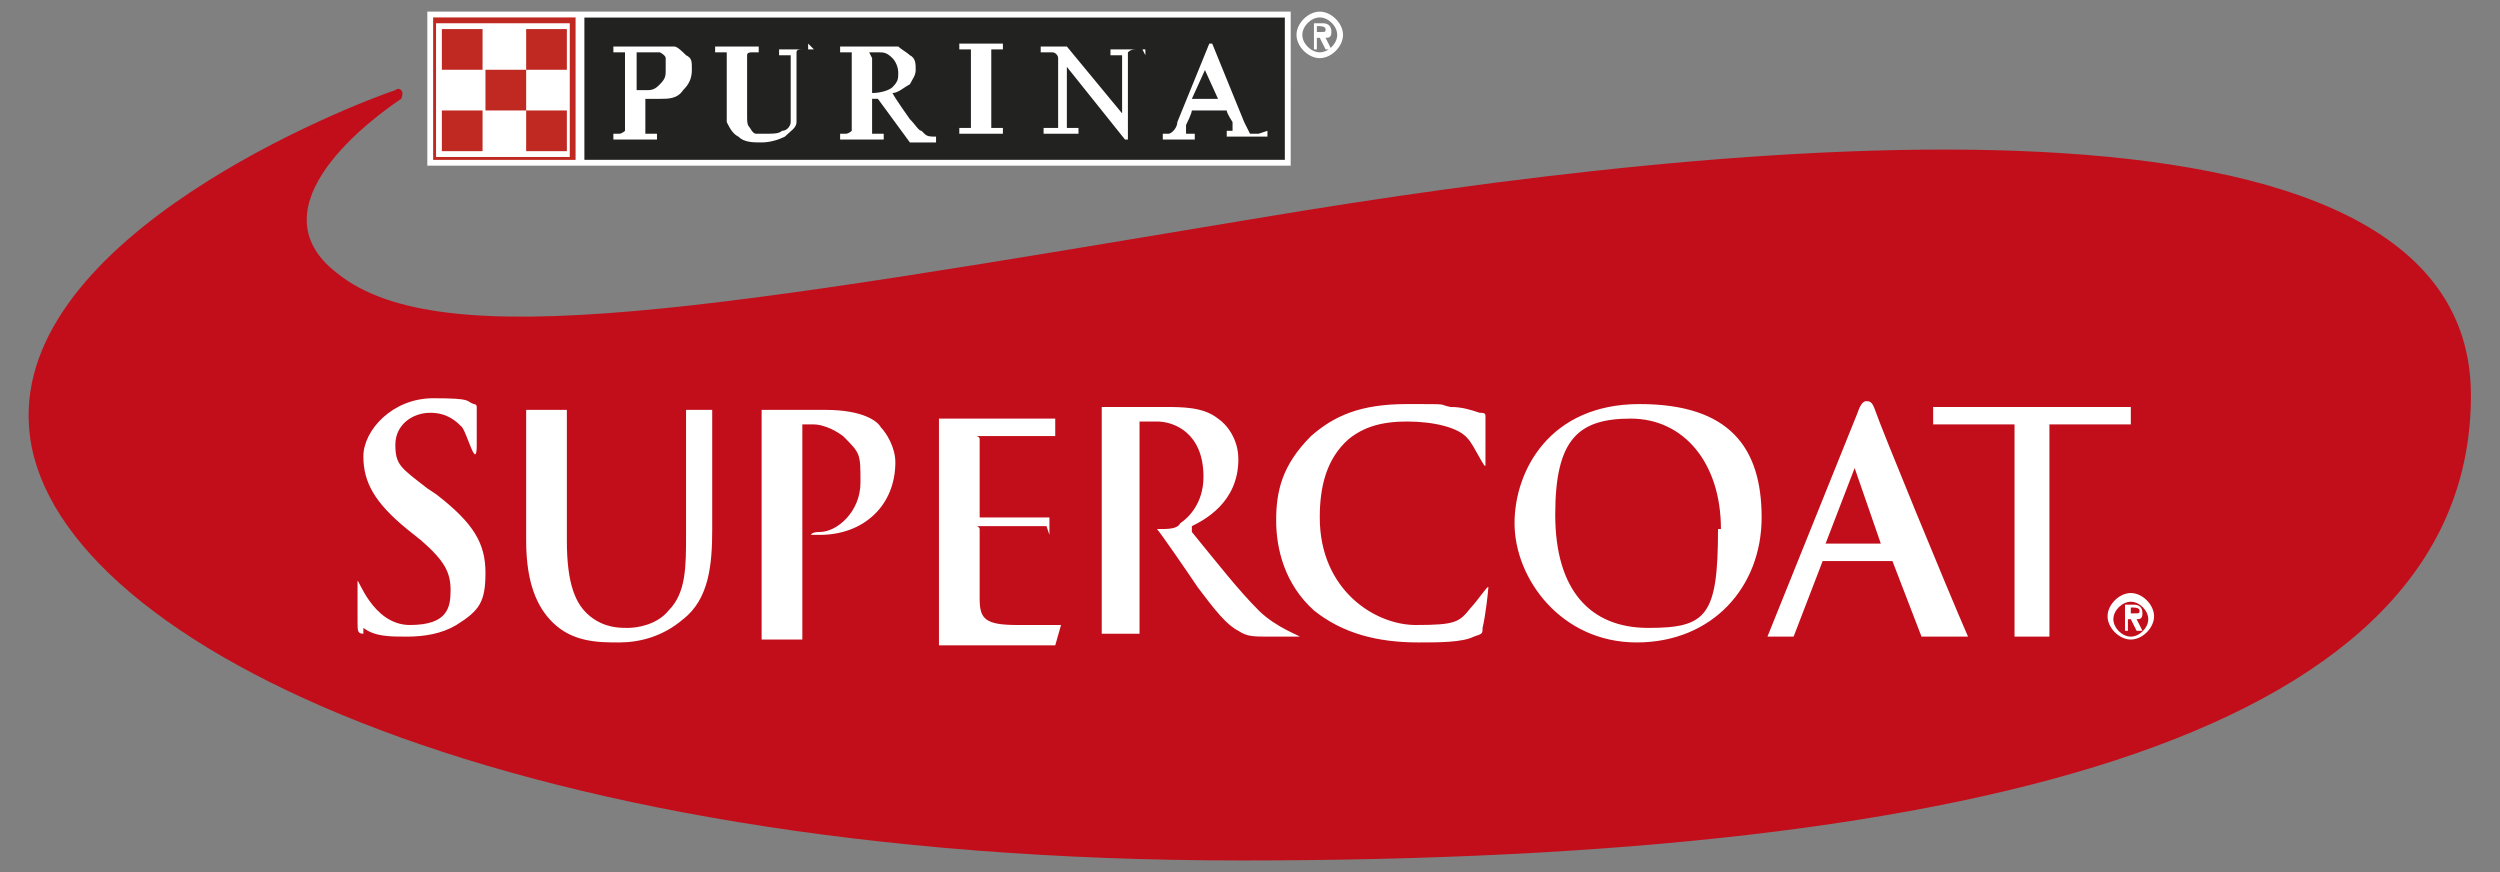 <?xml version="1.0" encoding="UTF-8"?>
<svg xmlns="http://www.w3.org/2000/svg" width="86" height="30" version="1.1" viewBox="0 0 86 30">
  <rect x="0" y="0" width="86" height="30" fill="#808080" stroke="none"/>
  <defs>
    <style>
      .cls-1 {
        fill: #c20e1a;
      }

      .cls-2 {
        fill: #fff;
      }

      .cls-3 {
        fill: #bf2921;
      }

      .cls-4 {
        display: none;
      }

      .cls-5 {
        fill: #222221;
      }

      .cls-6 {
        fill: #222221;
      }
    </style>
  </defs>
  <!-- Generator: Adobe Illustrator 28.7.3, SVG Export Plug-In . SVG Version: 1.2.0 Build 164)  -->
  <g>
    <g id="Background" class="cls-4">
      <rect class="cls-6" x="-193.1" y="-189.1" width="472.1" height="408.3"/>
    </g>
    <g id="Layer_1">
      <g>
        <rect class="cls-5" x="20.1" y=".6" width="24.1" height="4.9"/>
        <path class="cls-2" d="M14.7.4v5.3h29.7V.4H14.7ZM44.2,5.5h-24.1V.6h24.1v4.9ZM23,1.6c-.2,0-.4,0-.7,0h-1.2v.2h.2c.1,0,.2,0,.2,0,0,0,0,0,0,.3v2.1c0,.2,0,.3,0,.3,0,0-.1.1-.2.1h-.2v.2h1.5v-.2h-.2c-.1,0-.2,0-.2,0,0,0,0,0,0-.3v-.9c0,0,.2,0,.2,0,0,0,.2,0,.3,0,.3,0,.6,0,.8-.3.2-.2.3-.4.3-.7s0-.4-.2-.5c-.1-.1-.3-.3-.4-.3ZM22.1,1.8c.1,0,.2,0,.3,0,.1,0,.2,0,.3,0,0,0,.2.1.2.2,0,.1,0,.2,0,.4,0,.2,0,.3-.2.5-.1.1-.2.2-.4.2s0,0-.2,0c0,0-.1,0-.2,0v-1.3ZM27.8,1.5h0v.2h-.2c-.1,0-.2,0-.2.1,0,0,0,0,0,.3v1.3c0,.3,0,.6,0,.8,0,.2-.2.3-.4.5-.2.1-.5.2-.8.2s-.6,0-.8-.2c-.2-.1-.3-.3-.4-.5,0-.1,0-.4,0-.8v-1.2c0-.2,0-.3,0-.4,0,0-.1,0-.2,0h-.2v-.2h1.5v.2h-.2c-.1,0-.2,0-.2.1,0,0,0,.1,0,.3v1.4c0,.1,0,.3,0,.4,0,.2,0,.3.1.4,0,0,.1.2.2.2.1,0,.2,0,.4,0s.4,0,.5-.1c.2,0,.3-.2.3-.3,0-.1,0-.4,0-.7v-1.3c0-.2,0-.3,0-.3,0,0-.1,0-.2,0h-.2v-.2h1.2ZM31.7,4.5c-.1,0-.2-.2-.4-.4,0,0-.5-.7-.6-.9.2,0,.4-.2.6-.3.1-.2.2-.3.2-.5s0-.4-.2-.5c-.1-.1-.3-.2-.4-.3-.2,0-.4,0-.8,0h-1.2v.2h.2c.1,0,.2,0,.2,0,0,0,0,0,0,.3v2.1c0,.2,0,.3,0,.3,0,0-.1.1-.2.1h-.2v.2h1.5v-.2h-.2c-.1,0-.2,0-.2,0,0,0,0,0,0-.3v-.9s0,0,0,0c0,0,0,0,0,0,0,0,.1,0,.2,0l1.1,1.5h0s0,0,0,0h.9v-.2h0c-.2,0-.3,0-.4-.1ZM29.9,1.8c.1,0,.2,0,.3,0,.2,0,.3,0,.5.2.1.1.2.3.2.5s0,.3-.2.5c-.1.1-.4.2-.7.2h0s0,0,0,0v-1.2ZM34.5,1.5h0v.2h-.2c-.1,0-.2,0-.2,0,0,0,0,0,0,.3v2.1c0,.2,0,.3,0,.3,0,0,0,0,0,0,0,0,.1,0,.2,0h.2v.2h-1.5v-.2h.2c.1,0,.2,0,.2,0,0,0,0,0,0-.3v-2.1c0-.2,0-.3,0-.3,0,0,0,0,0,0,0,0-.1,0-.2,0h-.2v-.2h1.4ZM39.3,1.7h-.2c-.1,0-.2,0-.3.1,0,0,0,0,0,.3v2.7h0s0,0,0,0h-.1s-2-2.5-2-2.5v1.8c0,.2,0,.3,0,.3,0,0,.1,0,.2,0h.2v.2h-1.2v-.2h.2c.1,0,.2,0,.3,0,0,0,0-.1,0-.3V2c0-.1-.1-.2-.2-.2,0,0-.1,0-.2,0,0,0-.1,0-.2,0h0v-.2h.9s1.9,2.3,1.9,2.3v-1.7c0-.2,0-.3,0-.3,0,0-.1,0-.2,0h-.2v-.2h1.2v.2ZM43.3,4.6c-.1,0-.2,0-.3,0,0,0-.1-.2-.2-.4l-1.1-2.7h0s0,0,0,0h-.1s-1.1,2.7-1.1,2.7c0,.2-.2.4-.3.4,0,0,0,0-.2,0h0v.2h1.1v-.2h0c-.2,0-.2,0-.3,0,0,0,0,0,0,0s0-.1,0-.3c0,0,.2-.4.2-.5h1.2c0,.1.2.4.2.4,0,.1,0,.2,0,.3s0,0,0,0c0,0,0,0-.2,0h0v.2h1.4v-.2h0ZM41.4,2.3l.5,1.1h-.9l.5-1.1Z"/>
        <path class="cls-3" d="M14.9.6h4.9v4.9h-4.9V.6ZM19.6.8h-4.6v4.6h4.6V.8ZM15.2,1h1.4v1.4h-1.4V1ZM19.5,1h-1.4v1.4h1.4V1ZM18.1,2.4h-1.4v1.4h1.4v-1.4ZM16.6,3.8h-1.4v1.4h1.4v-1.4ZM19.5,3.8h-1.4v1.4h1.4v-1.4Z"/>
        <path class="cls-2" d="M45.4,1.8c-.3,0-.6-.3-.6-.6s.3-.6.6-.6.6.3.6.6-.3.6-.6.6ZM45.4,2c.4,0,.8-.4.8-.8s-.4-.8-.8-.8-.8.4-.8.8.4.8.8.8ZM45.1,1.7h.2v-.4h.1l.2.4h.2l-.2-.4c.1,0,.2,0,.2-.2s-.1-.3-.3-.3h-.3v.9ZM45.2.9h.2c0,0,.2,0,.2.1s0,.1-.2.1h-.1v-.3Z"/>
        <path class="cls-1" d="M43.3,7.5c-18.6,3.1-28.1,4.8-31.7,1.9-3-2.3,1.3-5.4,2.2-6,0,0,.1-.2,0-.3,0,0-.1-.1-.2,0C12.1,3.6.5,8.1,1,14.7c.5,7.2,16,14.9,41.7,14.9s42.3-4.5,42.3-16-25.6-8.8-41.7-6.1Z"/>
        <path class="cls-2" d="M12.5,21.8c-.2,0-.2-.1-.2-.4,0-.6,0-1.2,0-1.4,0-.2.5,1.5,1.8,1.5s1.4-.6,1.4-1.2-.2-1-1-1.7l-.5-.4c-1.1-.9-1.5-1.6-1.5-2.5s1-2,2.4-2,1.1.1,1.4.2c0,0,.1,0,.1.1,0,.1,0,.4,0,1.3s-.3-.3-.5-.6c-.2-.2-.5-.5-1.1-.5s-1.2.4-1.2,1.1.2.8,1.1,1.5l.3.2c1.3,1,1.7,1.7,1.7,2.7s-.2,1.3-1,1.8c-.5.3-1.1.4-1.7.4s-1.1,0-1.5-.3ZM24.5,14.1c0,.3,0,1.4,0,3v1.1c0,1.2-.1,2.4-1,3.1-.7.6-1.5.8-2.2.8s-1.6,0-2.3-.7c-.5-.5-.9-1.3-.9-2.8v-1.5c0-1.6,0-2.7,0-3h1.4c0,.3,0,1.4,0,3v1.5c0,1.5.3,2.2.8,2.6.5.4,1,.4,1.3.4s1-.1,1.4-.6c.6-.6.6-1.5.6-2.6v-1.3c0-1.6,0-2.7,0-3h1ZM26.2,21.9c0-.4,0-2,0-3v-1.8c0-1.6,0-2.7,0-3,0,0,1.7,0,2.2,0,1.3,0,1.8.4,1.9.6.2.2.5.7.5,1.2,0,1.5-1.1,2.5-2.6,2.5s-.2,0-.2,0c0,0-.1,0-.1,0s0-.1.3-.1c.6,0,1.4-.7,1.4-1.7s0-1-.6-1.6c-.4-.3-.8-.4-1-.4s-.3,0-.4,0c0,0,0,0,0,.2v4.2c0,1,0,2.6,0,3h-1.4ZM36,18.1c-.2,0-2.1,0-2.3,0s0,0,0,.1v.8c0,.4,0,1.3,0,1.6,0,.7.2.9,1.3.9s1.3,0,1.5,0l-.2.7c-1.6,0-2.7,0-3.3,0h-.7c0-.4,0-2,0-3v-1.8c0-1.6,0-2.7,0-3h.7c.3,0,3.1,0,3.3,0v.6c-.3,0-2.4,0-2.6,0s0,0,0,.1v2.6c0,0,0,.1,0,.1.2,0,2.2,0,2.4,0v.6ZM41,18.3c.9,1.1,1.6,2,2.3,2.7.6.6,1.5.9,1.4.9h-1c-.6,0-.8,0-1.1-.2-.4-.2-.8-.7-1.4-1.5-.4-.6-1.3-1.9-1.4-2,.4,0,.7,0,.8-.2.3-.2.8-.7.8-1.6,0-1.5-1-1.9-1.6-1.9s-.4,0-.6,0c0,0,0,0,0,.1v7.2c0,0-1.3,0-1.3,0,0-.4,0-2.1,0-3v-1.8c0-1.6,0-2.7,0-3h.6c.4,0,1.1,0,1.5,0,.7,0,1.4,0,1.9.4.3.2.7.7.7,1.4,0,1.5-1.2,2.1-1.6,2.3ZM45.2,21c-1-.9-1.3-2.1-1.3-3.1s.2-1.9,1.2-2.9c.8-.7,1.7-1.1,3.3-1.1s1,0,1.5.1c.4,0,.7.1,1,.2.1,0,.2,0,.2.1s0,.2,0,.6c0,.3,0,.9,0,1.1,0,.2-.4-.7-.6-.9-.3-.4-1.2-.6-2.1-.6s-1.5.2-2,.6c-.8.7-1,1.7-1,2.7,0,2.5,1.9,3.7,3.3,3.7s1.5-.1,1.9-.6c.2-.2.6-.8.6-.7,0,.1-.1,1-.2,1.4,0,.2,0,.2-.3.3-.4.2-1.2.2-1.9.2-1.4,0-2.6-.3-3.6-1.1ZM52.1,18c0-1.8,1.2-4.1,4.3-4.1s4.2,1.5,4.2,3.9-1.7,4.3-4.3,4.3-4.2-2.2-4.2-4.1ZM59.2,18.2c0-2.3-1.3-3.8-3.1-3.8s-2.6.7-2.6,3.3,1.2,3.9,3.2,3.9,2.4-.4,2.4-3.4ZM66.1,21.9l-1-2.6c0,0,0,0-.1,0h-2.3c0,0,0,0,0,0l-1,2.6h-.9s3.1-7.7,3.1-7.7c.1-.3.2-.4.3-.4s.2,0,.3.3c.2.6,2.5,6.2,3.2,7.8h-1.4ZM64.7,18.7c0,0,0,0,0,0l-.9-2.6s0,0,0,0,0,0,0,0l-1,2.6s0,0,0,0h1.9ZM69.3,21.9c0-.4,0-2,0-3v-4.3h-2.8s0-.6,0-.6h6.8v.6s-2.8,0-2.8,0v4.3c0,1,0,2.6,0,3h-1.4ZM73.3,21.9c-.3,0-.6-.3-.6-.6s.3-.6.6-.6.6.3.6.6-.3.6-.6.6ZM73.3,22c.4,0,.8-.4.8-.8s-.4-.8-.8-.8-.8.4-.8.8.4.8.8.8ZM73,21.7h.2v-.4h.1l.2.4h.2l-.2-.4c.1,0,.2,0,.2-.2s-.1-.3-.3-.3h-.3v.9ZM73.2,20.9h.2c0,0,.2,0,.2.1s0,.1-.2.1h-.1v-.3Z"/>
      </g>
    </g>
  </g>
</svg>